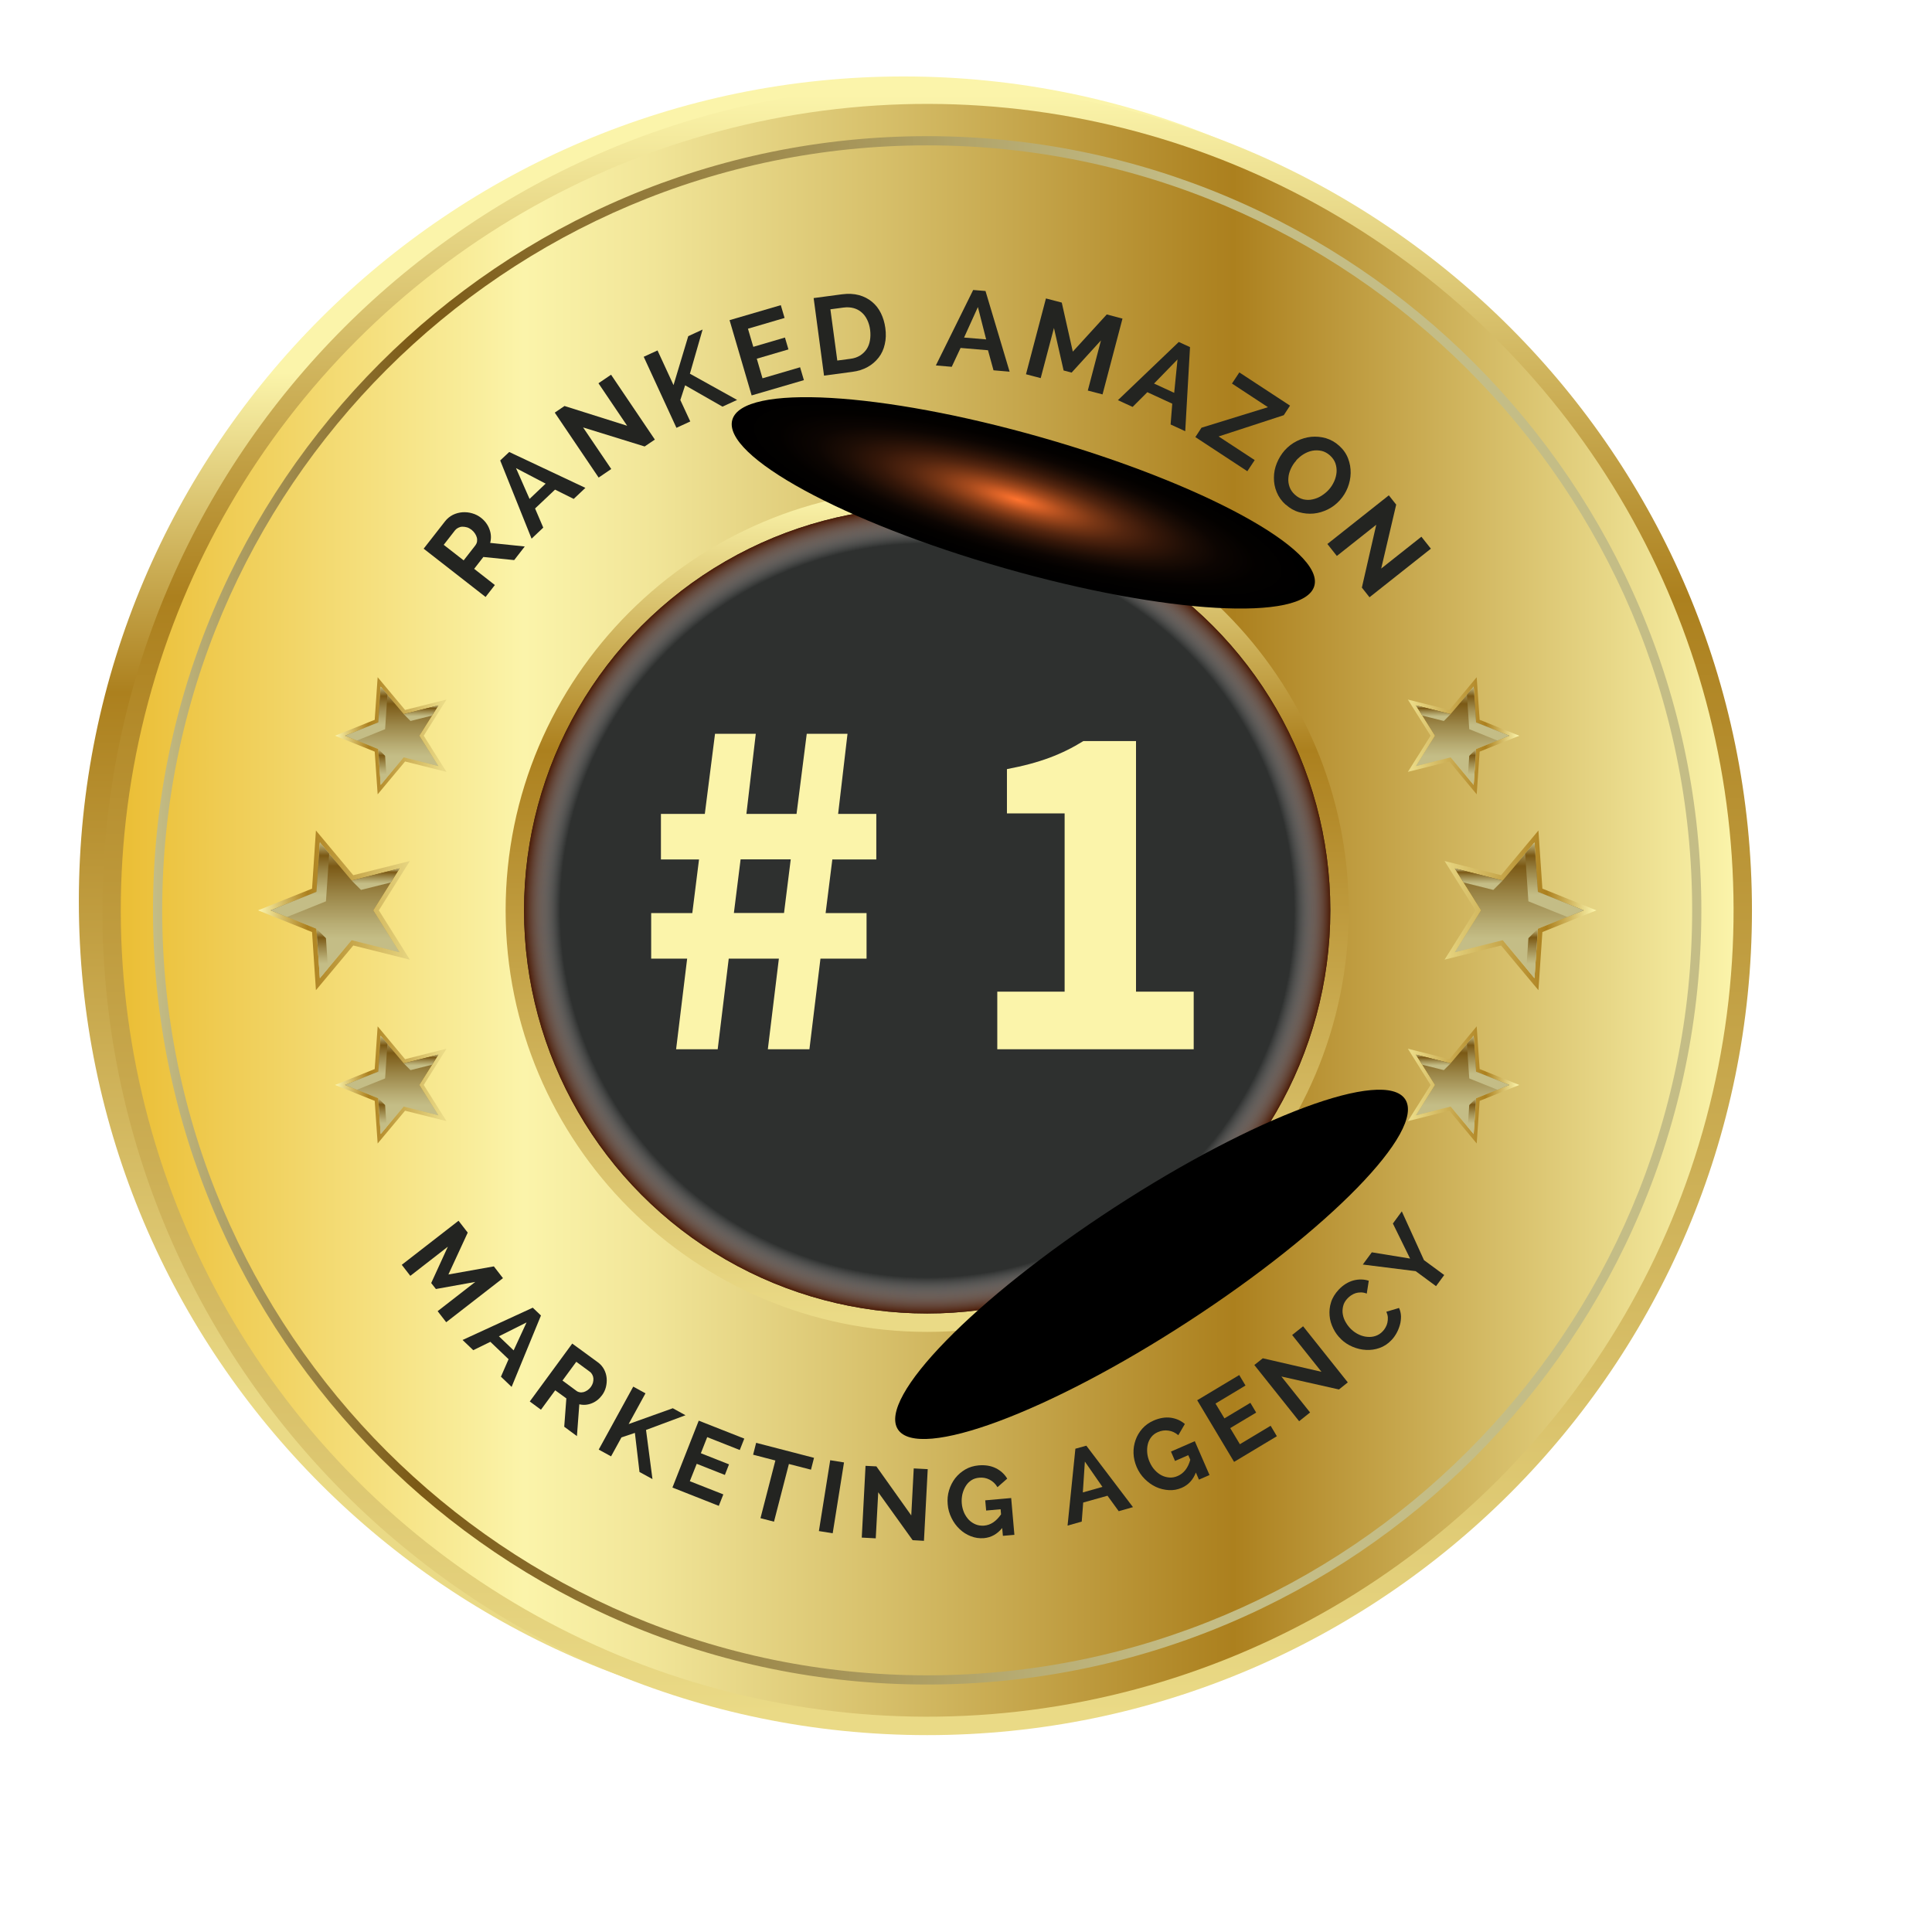 <svg xmlns="http://www.w3.org/2000/svg" xmlns:xlink="http://www.w3.org/1999/xlink" viewBox="0 0 210 210"><defs><style>.cls-1{fill:url(#linear-gradient-13);}.cls-2{fill:url(#linear-gradient-2);}.cls-3{fill:url(#linear-gradient-9);}.cls-3,.cls-4,.cls-5,.cls-6,.cls-7,.cls-8,.cls-9,.cls-10,.cls-11,.cls-12,.cls-13,.cls-14,.cls-15,.cls-16,.cls-17,.cls-18,.cls-19,.cls-20,.cls-21,.cls-22,.cls-23,.cls-24,.cls-25,.cls-26,.cls-27,.cls-28{mix-blend-mode:multiply;}.cls-29{fill:url(#linear-gradient-25);}.cls-30{fill:url(#linear-gradient-12);}.cls-4{fill:url(#radial-gradient);}.cls-5{fill:url(#linear-gradient-20);}.cls-31{fill:url(#linear-gradient-37);}.cls-6{fill:url(#linear-gradient-16);}.cls-7{fill:url(#linear-gradient-40);}.cls-8{fill:url(#linear-gradient-26);}.cls-32{fill:url(#linear-gradient-4);}.cls-9{fill:url(#linear-gradient-35);}.cls-33{fill:url(#linear-gradient-30);}.cls-34{fill:#2e302f;}.cls-35{fill:url(#linear-gradient-3);}.cls-36{fill:url(#linear-gradient-24);}.cls-10{fill:url(#linear-gradient-38);}.cls-37{isolation:isolate;}.cls-11{fill:url(#linear-gradient-22);}.cls-12{fill:url(#linear-gradient-21);}.cls-13{fill:url(#linear-gradient-8);}.cls-14{fill:url(#linear-gradient-29);}.cls-15{fill:url(#linear-gradient-28);}.cls-38{fill:url(#radial-gradient-3);}.cls-38,.cls-39{mix-blend-mode:screen;}.cls-16{fill:url(#linear-gradient-41);}.cls-40{fill:url(#linear-gradient);filter:url(#drop-shadow-1);}.cls-17{fill:url(#linear-gradient-23);}.cls-18{fill:url(#linear-gradient-10);}.cls-19{fill:url(#linear-gradient-5);}.cls-41{fill:url(#linear-gradient-7);}.cls-20{fill:url(#linear-gradient-27);}.cls-21{fill:url(#linear-gradient-11);}.cls-42{fill:url(#linear-gradient-19);}.cls-43{fill:#fbf4aa;}.cls-44{fill:url(#linear-gradient-6);}.cls-22{fill:url(#linear-gradient-17);}.cls-23{fill:url(#linear-gradient-34);}.cls-45{fill:url(#linear-gradient-36);}.cls-24{fill:url(#linear-gradient-33);}.cls-25{fill:url(#linear-gradient-15);}.cls-39{fill:url(#radial-gradient-2);}.cls-46{fill:url(#linear-gradient-31);}.cls-26{fill:url(#linear-gradient-14);}.cls-27{fill:url(#linear-gradient-32);}.cls-47{fill:#232421;}.cls-28{fill:url(#linear-gradient-39);}.cls-48{fill:url(#linear-gradient-18);}</style><linearGradient id="linear-gradient" x1="98.22" y1="40.53" x2="98.22" y2="152.53" gradientUnits="userSpaceOnUse"><stop offset="0" stop-color="#fbf4aa"></stop><stop offset=".31" stop-color="#ac801e"></stop><stop offset=".7" stop-color="#d0b45b"></stop><stop offset="1" stop-color="#eada86"></stop></linearGradient><filter id="drop-shadow-1" x="0" y="0" width="210" height="210" filterUnits="userSpaceOnUse"></filter><linearGradient id="linear-gradient-2" x1="100.78" y1="10.32" x2="100.78" y2="186.29" xlink:href="#linear-gradient"></linearGradient><linearGradient id="linear-gradient-3" x1="13.13" y1="98.95" x2="188.43" y2="98.95" gradientTransform="translate(99.49 -42.28) rotate(45)" gradientUnits="userSpaceOnUse"><stop offset="0" stop-color="#ebbe35"></stop><stop offset=".25" stop-color="#fbf4aa"></stop><stop offset=".33" stop-color="#f1e598"></stop><stop offset=".47" stop-color="#d7c06b"></stop><stop offset=".67" stop-color="#af8524"></stop><stop offset=".69" stop-color="#ac801e"></stop><stop offset="1" stop-color="#fbf4aa"></stop></linearGradient><linearGradient id="linear-gradient-4" x1="100.78" y1="53.88" x2="100.78" y2="143.02" xlink:href="#linear-gradient"></linearGradient><linearGradient id="linear-gradient-5" x1="16.63" y1="98.95" x2="184.93" y2="98.95" gradientUnits="userSpaceOnUse"><stop offset="0" stop-color="#c4bd86"></stop><stop offset=".17" stop-color="#7b5915"></stop><stop offset=".37" stop-color="#9b8648"></stop><stop offset=".57" stop-color="#b8ad74"></stop><stop offset=".67" stop-color="#c4bd86"></stop></linearGradient><radialGradient id="radial-gradient" cx="100.78" cy="98.95" fx="100.78" fy="98.95" r="43.82" gradientUnits="userSpaceOnUse"><stop offset=".91" stop-color="#fff" stop-opacity="0"></stop><stop offset="1" stop-color="#4c1c07"></stop></radialGradient><linearGradient id="linear-gradient-6" x1="-1052.06" y1="-1093.36" x2="-1052.06" y2="-1081.78" gradientTransform="translate(-928.3 1169.99) rotate(90)" xlink:href="#linear-gradient"></linearGradient><linearGradient id="linear-gradient-7" x1="-1057.47" y1="-1087.28" x2="-1046.1" y2="-1087.28" gradientTransform="translate(-928.3 1169.99) rotate(90)" xlink:href="#linear-gradient"></linearGradient><linearGradient id="linear-gradient-8" x1="-1057.47" y1="-1087.28" x2="-1046.1" y2="-1087.28" gradientTransform="translate(-928.3 1169.99) rotate(90)" xlink:href="#linear-gradient-5"></linearGradient><linearGradient id="linear-gradient-9" x1="-1057.44" y1="-1090.05" x2="-1051.2" y2="-1090.05" gradientTransform="translate(-928.3 1169.99) rotate(90)" xlink:href="#linear-gradient-5"></linearGradient><linearGradient id="linear-gradient-10" x1="-1050.64" y1="-1088.29" x2="-1046.5" y2="-1088.29" gradientTransform="translate(-928.3 1169.99) rotate(90)" xlink:href="#linear-gradient-5"></linearGradient><linearGradient id="linear-gradient-11" x1="-1055.37" y1="-1084.1" x2="-1053.57" y2="-1084.1" gradientTransform="translate(-928.3 1169.99) rotate(90)" xlink:href="#linear-gradient-5"></linearGradient><linearGradient id="linear-gradient-12" x1="-1071.04" y1="-1101.7" x2="-1071.04" y2="-1084.67" gradientTransform="translate(-928.3 1169.99) rotate(90)" xlink:href="#linear-gradient"></linearGradient><linearGradient id="linear-gradient-13" x1="-1078.51" y1="-1093.44" x2="-1062.8" y2="-1093.44" gradientTransform="translate(-928.3 1169.99) rotate(90)" xlink:href="#linear-gradient"></linearGradient><linearGradient id="linear-gradient-14" x1="-1078.51" y1="-1093.44" x2="-1062.8" y2="-1093.44" gradientTransform="translate(-928.3 1169.99) rotate(90)" xlink:href="#linear-gradient-5"></linearGradient><linearGradient id="linear-gradient-15" x1="-1078.47" y1="-1097.27" x2="-1069.85" y2="-1097.27" gradientTransform="translate(-928.3 1169.99) rotate(90)" xlink:href="#linear-gradient-5"></linearGradient><linearGradient id="linear-gradient-16" x1="-1069.07" y1="-1094.83" x2="-1063.35" y2="-1094.83" gradientTransform="translate(-928.3 1169.99) rotate(90)" xlink:href="#linear-gradient-5"></linearGradient><linearGradient id="linear-gradient-17" x1="-1075.61" y1="-1089.04" x2="-1073.12" y2="-1089.04" gradientTransform="translate(-928.3 1169.99) rotate(90)" xlink:href="#linear-gradient-5"></linearGradient><linearGradient id="linear-gradient-18" x1="-1090.02" y1="-1093.36" x2="-1090.02" y2="-1081.78" gradientTransform="translate(-928.3 1169.99) rotate(90)" xlink:href="#linear-gradient"></linearGradient><linearGradient id="linear-gradient-19" x1="-1095.43" y1="-1087.28" x2="-1084.05" y2="-1087.28" gradientTransform="translate(-928.3 1169.99) rotate(90)" xlink:href="#linear-gradient"></linearGradient><linearGradient id="linear-gradient-20" x1="-1095.43" y1="-1087.28" x2="-1084.05" y2="-1087.28" gradientTransform="translate(-928.3 1169.99) rotate(90)" xlink:href="#linear-gradient-5"></linearGradient><linearGradient id="linear-gradient-21" x1="-1095.39" y1="-1090.05" x2="-1089.15" y2="-1090.05" gradientTransform="translate(-928.3 1169.99) rotate(90)" xlink:href="#linear-gradient-5"></linearGradient><linearGradient id="linear-gradient-22" x1="-1088.59" y1="-1088.29" x2="-1084.45" y2="-1088.29" gradientTransform="translate(-928.3 1169.99) rotate(90)" xlink:href="#linear-gradient-5"></linearGradient><linearGradient id="linear-gradient-23" x1="-1093.32" y1="-1084.1" x2="-1091.52" y2="-1084.1" gradientTransform="translate(-928.3 1169.99) rotate(90)" xlink:href="#linear-gradient-5"></linearGradient><linearGradient id="linear-gradient-24" x1="-1052.06" y1="1553.1" x2="-1052.06" y2="1564.68" gradientTransform="translate(-1516.6 1169.99) rotate(90) scale(1 -1)" xlink:href="#linear-gradient"></linearGradient><linearGradient id="linear-gradient-25" x1="-1057.47" y1="1559.18" x2="-1046.1" y2="1559.18" gradientTransform="translate(-1516.6 1169.99) rotate(90) scale(1 -1)" xlink:href="#linear-gradient"></linearGradient><linearGradient id="linear-gradient-26" x1="-1057.47" y1="1559.18" x2="-1046.1" y2="1559.18" gradientTransform="translate(-1516.6 1169.99) rotate(90) scale(1 -1)" xlink:href="#linear-gradient-5"></linearGradient><linearGradient id="linear-gradient-27" x1="-1057.44" y1="1556.41" x2="-1051.2" y2="1556.41" gradientTransform="translate(-1516.6 1169.99) rotate(90) scale(1 -1)" xlink:href="#linear-gradient-5"></linearGradient><linearGradient id="linear-gradient-28" x1="-1050.64" y1="1558.17" x2="-1046.5" y2="1558.17" gradientTransform="translate(-1516.6 1169.99) rotate(90) scale(1 -1)" xlink:href="#linear-gradient-5"></linearGradient><linearGradient id="linear-gradient-29" x1="-1055.37" y1="1562.37" x2="-1053.57" y2="1562.37" gradientTransform="translate(-1516.6 1169.99) rotate(90) scale(1 -1)" xlink:href="#linear-gradient-5"></linearGradient><linearGradient id="linear-gradient-30" x1="-1071.04" y1="1544.76" x2="-1071.04" y2="1561.8" gradientTransform="translate(-1516.6 1169.99) rotate(90) scale(1 -1)" xlink:href="#linear-gradient"></linearGradient><linearGradient id="linear-gradient-31" x1="-1078.51" y1="1553.03" x2="-1062.8" y2="1553.03" gradientTransform="translate(-1516.6 1169.99) rotate(90) scale(1 -1)" xlink:href="#linear-gradient"></linearGradient><linearGradient id="linear-gradient-32" x1="-1078.51" y1="1553.03" x2="-1062.8" y2="1553.03" gradientTransform="translate(-1516.6 1169.99) rotate(90) scale(1 -1)" xlink:href="#linear-gradient-5"></linearGradient><linearGradient id="linear-gradient-33" x1="-1078.47" y1="1549.2" x2="-1069.85" y2="1549.2" gradientTransform="translate(-1516.6 1169.99) rotate(90) scale(1 -1)" xlink:href="#linear-gradient-5"></linearGradient><linearGradient id="linear-gradient-34" x1="-1069.07" y1="1551.63" x2="-1063.35" y2="1551.63" gradientTransform="translate(-1516.6 1169.99) rotate(90) scale(1 -1)" xlink:href="#linear-gradient-5"></linearGradient><linearGradient id="linear-gradient-35" x1="-1075.61" y1="1557.43" x2="-1073.12" y2="1557.43" gradientTransform="translate(-1516.6 1169.99) rotate(90) scale(1 -1)" xlink:href="#linear-gradient-5"></linearGradient><linearGradient id="linear-gradient-36" x1="-1090.02" y1="1553.1" x2="-1090.02" y2="1564.68" gradientTransform="translate(-1516.6 1169.99) rotate(90) scale(1 -1)" xlink:href="#linear-gradient"></linearGradient><linearGradient id="linear-gradient-37" x1="-1095.43" y1="1559.18" x2="-1084.05" y2="1559.18" gradientTransform="translate(-1516.6 1169.99) rotate(90) scale(1 -1)" xlink:href="#linear-gradient"></linearGradient><linearGradient id="linear-gradient-38" x1="-1095.43" y1="1559.18" x2="-1084.05" y2="1559.18" gradientTransform="translate(-1516.6 1169.99) rotate(90) scale(1 -1)" xlink:href="#linear-gradient-5"></linearGradient><linearGradient id="linear-gradient-39" x1="-1095.39" y1="1556.41" x2="-1089.15" y2="1556.41" gradientTransform="translate(-1516.6 1169.99) rotate(90) scale(1 -1)" xlink:href="#linear-gradient-5"></linearGradient><linearGradient id="linear-gradient-40" x1="-1088.59" y1="1558.17" x2="-1084.45" y2="1558.17" gradientTransform="translate(-1516.6 1169.99) rotate(90) scale(1 -1)" xlink:href="#linear-gradient-5"></linearGradient><linearGradient id="linear-gradient-41" x1="-1093.32" y1="1562.37" x2="-1091.52" y2="1562.37" gradientTransform="translate(-1516.6 1169.99) rotate(90) scale(1 -1)" xlink:href="#linear-gradient-5"></linearGradient><radialGradient id="radial-gradient-2" cx="223.44" cy="78.94" fx="223.44" fy="78.94" r="18.06" gradientTransform="translate(-267.44 -86.49) rotate(15.94) scale(1.8 .4)" gradientUnits="userSpaceOnUse"><stop offset="0" stop-color="#ff732e"></stop><stop offset=".08" stop-color="#d66026"></stop><stop offset=".17" stop-color="#a54a1d"></stop><stop offset=".27" stop-color="#783615"></stop><stop offset=".37" stop-color="#53250f"></stop><stop offset=".48" stop-color="#351709"></stop><stop offset=".59" stop-color="#1d0d05"></stop><stop offset=".7" stop-color="#0c0502"></stop><stop offset=".83" stop-color="#030100"></stop><stop offset="1" stop-color="#000"></stop></radialGradient><radialGradient id="radial-gradient-3" cx="154.95" cy="3749.87" fx="154.95" fy="3749.87" r="18.06" gradientTransform="translate(-935.92 -980.39) rotate(-33.06) scale(1.8 .4)" xlink:href="#radial-gradient-2"></radialGradient></defs><g class="cls-37"><g id="Layer_2"><g id="Modo_de_aislamiento"><path class="cls-40" d="M98.22,187.61c-49.43,0-89.65-40.22-89.65-89.65S48.79,8.31,98.22,8.31s89.65,40.22,89.65,89.65-40.22,89.65-89.65,89.65Z"></path><path class="cls-2" d="M100.78,188.6c-49.43,0-89.65-40.22-89.65-89.65S51.35,9.3,100.78,9.3s89.65,40.22,89.65,89.65-40.22,89.65-89.65,89.65Z"></path><circle class="cls-35" cx="100.78" cy="98.95" r="87.65" transform="translate(-40.45 100.24) rotate(-45)"></circle><path class="cls-32" d="M100.78,144.77c-25.26,0-45.82-20.55-45.82-45.82s20.55-45.82,45.82-45.82,45.82,20.55,45.82,45.82-20.55,45.82-45.82,45.82Z"></path><path class="cls-19" d="M100.78,183.1c-46.4,0-84.15-37.75-84.15-84.15S54.38,14.8,100.78,14.8s84.15,37.75,84.15,84.15-37.75,84.15-84.15,84.15ZM100.78,15.8c-45.85,0-83.15,37.3-83.15,83.15s37.3,83.15,83.15,83.15,83.15-37.3,83.15-83.15S146.63,15.8,100.78,15.8Z"></path><circle class="cls-34" cx="100.78" cy="98.95" r="43.82"></circle><circle class="cls-4" cx="100.78" cy="98.95" r="43.82"></circle><path class="cls-47" d="M52.77,64.88l-6.72-5.24,2.32-2.97c.24-.31.53-.54.86-.71.33-.16.68-.25,1.04-.28.36-.02.71.01,1.07.12.35.1.66.26.93.47.44.34.75.76.93,1.25.19.5.21.99.08,1.49l3.76.39-1.15,1.48-3.35-.34-1,1.29,2.25,1.76-1.02,1.31ZM50.39,60.92l1.28-1.64c.09-.12.15-.25.18-.4.02-.15.02-.3-.02-.45-.04-.15-.11-.3-.21-.45-.1-.15-.22-.28-.37-.4-.16-.12-.32-.21-.49-.26s-.34-.07-.5-.07c-.17,0-.32.05-.46.12-.14.07-.25.16-.34.27l-1.23,1.58,2.18,1.7Z"></path><path class="cls-47" d="M57.78,58.55l-3.41-8.5.98-.92,8.28,3.9-1.27,1.2-2.03-1.01-2.17,2.05.89,2.08-1.27,1.2ZM56.09,50.89l1.47,3.34,1.75-1.66-3.23-1.69Z"></path><path class="cls-47" d="M63.38,46.46l3.06,4.52-1.37.93-4.77-7.06,1.06-.72,6.81,2.15-3.12-4.62,1.37-.93,4.76,7.05-1.11.75-6.69-2.07Z"></path><path class="cls-47" d="M73.53,46.51l-3.56-7.73,1.5-.69,1.74,3.77,1.6-5.32,1.56-.72-1.38,4.8,5.13,2.85-1.59.73-4.06-2.32-.52,1.6,1.08,2.33-1.5.69Z"></path><path class="cls-47" d="M86.97,39.93l.41,1.39-5.68,1.66-2.4-8.18,5.57-1.63.41,1.39-3.98,1.17.58,1.97,3.44-1.01.38,1.29-3.44,1.01.62,2.13,4.09-1.2Z"></path><path class="cls-47" d="M89.57,40.84l-1.13-8.44,3.07-.41c.69-.09,1.31-.06,1.86.09.55.15,1.02.4,1.42.73.4.33.72.74.96,1.23.24.49.4,1.02.48,1.6.09.64.07,1.24-.06,1.78-.12.55-.34,1.03-.66,1.44s-.71.76-1.2,1.03c-.48.27-1.04.45-1.68.53l-3.07.41ZM94.58,35.86c-.05-.4-.16-.77-.32-1.1-.16-.33-.36-.6-.61-.81-.25-.22-.54-.37-.87-.46-.33-.09-.7-.11-1.09-.06l-1.43.19.75,5.57,1.43-.19c.4-.05.75-.17,1.05-.36s.53-.42.71-.69.3-.59.36-.95.07-.73.02-1.13Z"></path><path class="cls-47" d="M101.72,39.73l4.06-8.21,1.34.11,2.62,8.77-1.75-.15-.6-2.18-2.98-.25-.96,2.05-1.75-.15ZM106.3,33.36l-1.51,3.33,2.4.2-.9-3.53Z"></path><path class="cls-47" d="M118.24,42.45l1.43-5.45-3.19,3.5-.87-.23-1.05-4.62-1.44,5.45-1.6-.42,2.17-8.24,1.72.45,1.2,5.33,3.69-4.04,1.71.45-2.17,8.24-1.6-.42Z"></path><path class="cls-47" d="M121.51,43.5l6.62-6.33,1.22.56-.52,9.14-1.59-.73.18-2.26-2.71-1.25-1.6,1.6-1.59-.73ZM127.99,39.07l-2.55,2.62,2.19,1.01.36-3.62Z"></path><path class="cls-47" d="M130.6,46.49l7.22-2.23-3.91-2.57.8-1.21,5.51,3.61-.68,1.04-7.08,2.31,3.92,2.57-.8,1.21-5.65-3.71.68-1.04Z"></path><path class="cls-47" d="M139.75,54.86c-.45-.4-.77-.86-.98-1.37-.21-.51-.31-1.04-.3-1.58,0-.54.11-1.07.32-1.58.21-.51.49-.97.85-1.38.38-.42.82-.76,1.32-1.01.5-.25,1.02-.4,1.56-.46.54-.05,1.07,0,1.6.15.53.16,1.01.43,1.44.82.45.4.77.86.97,1.38s.29,1.05.28,1.59c-.01.54-.12,1.07-.32,1.58s-.49.97-.85,1.37c-.38.42-.82.76-1.31,1s-1.01.4-1.54.45-1.06,0-1.59-.15-1.01-.43-1.44-.82ZM140.89,50.07c-.25.27-.44.57-.59.9-.15.33-.24.66-.26.99-.03.33.02.66.13.97s.31.6.59.85c.29.26.59.42.92.5.33.07.66.08.99,0,.33-.07.65-.19.95-.38s.58-.41.81-.67c.25-.27.44-.58.59-.91s.23-.66.26-1c.02-.33-.02-.65-.13-.97-.11-.31-.31-.59-.58-.84-.29-.26-.59-.42-.92-.5-.33-.07-.66-.08-.99-.02-.33.06-.65.19-.95.37-.3.18-.57.41-.81.67Z"></path><path class="cls-47" d="M149.59,57.04l-4.28,3.39-1.03-1.3,6.68-5.29.8,1.01-1.63,6.95,4.37-3.46,1.03,1.3-6.67,5.28-.83-1.05,1.56-6.82Z"></path><path class="cls-47" d="M47.58,142.51l4.08-3.17-4.28.77-.51-.65,1.81-3.95-4.08,3.17-.93-1.2,6.17-4.79,1,1.29-2.1,4.55,4.94-.88.99,1.28-6.17,4.79-.93-1.2Z"></path><path class="cls-47" d="M50.28,145.65l7.63-3.51.89.85-3.19,7.76-1.16-1.11.83-1.9-1.98-1.89-1.86.91-1.16-1.11ZM57.22,143.75l-2.99,1.5,1.6,1.53,1.4-3.03Z"></path><path class="cls-47" d="M57.58,152.34l4.62-6.3,2.79,2.04c.29.21.51.47.67.77.16.3.25.62.28.94s0,.66-.08.98c-.08.32-.22.61-.41.87-.3.41-.67.71-1.12.89-.45.18-.9.22-1.36.11l-.26,3.46-1.38-1.02.23-3.08-1.21-.88-1.55,2.11-1.22-.9ZM61.14,150.06l1.53,1.13c.11.08.24.13.37.15.14.02.27,0,.41-.03.14-.04.27-.11.41-.2.13-.09.25-.21.36-.35.11-.15.18-.3.23-.46.04-.16.06-.31.05-.46-.01-.15-.05-.29-.12-.42-.07-.13-.15-.23-.26-.31l-1.48-1.09-1.5,2.04Z"></path><path class="cls-47" d="M65.08,157.56l3.75-6.84,1.33.73-1.83,3.34,4.8-1.72,1.38.76-4.29,1.6.7,5.34-1.41-.77-.5-4.25-1.46.49-1.13,2.06-1.33-.73Z"></path><path class="cls-47" d="M78.62,162.44l-.49,1.24-5.04-1.99,2.86-7.27,4.95,1.95-.49,1.24-3.54-1.4-.69,1.75,3.06,1.21-.45,1.15-3.06-1.21-.75,1.89,3.63,1.43Z"></path><path class="cls-47" d="M88.16,159.75l-2.41-.62-1.62,6.27-1.47-.38,1.62-6.27-2.42-.63.33-1.29,6.29,1.63-.33,1.29Z"></path><path class="cls-47" d="M89.01,166.42l1.23-7.7,1.5.24-1.23,7.7-1.5-.24Z"></path><path class="cls-47" d="M95.46,162.21l-.27,5-1.52-.08.41-7.8,1.18.06,3.79,5.33.27-5.11,1.52.08-.41,7.79-1.23-.07-3.74-5.21Z"></path><path class="cls-47" d="M108.94,166.08c-.54.67-1.21,1.04-1.99,1.11-.5.04-.97-.03-1.43-.21-.46-.18-.87-.44-1.22-.78-.36-.34-.65-.74-.88-1.21s-.37-.96-.41-1.48c-.05-.53,0-1.04.15-1.53.15-.49.37-.92.67-1.31.3-.38.67-.7,1.1-.95.43-.25.91-.39,1.44-.44.71-.06,1.33.04,1.86.3.53.26.95.64,1.25,1.14l-1.06.93c-.22-.37-.51-.64-.86-.82-.35-.18-.73-.25-1.13-.21-.32.03-.61.12-.85.28-.25.16-.45.37-.61.63-.16.26-.28.55-.36.87-.07.32-.1.66-.07,1.01.03.37.12.7.25,1.01.14.31.32.57.53.79.22.22.47.38.74.49s.58.15.9.13c.72-.06,1.33-.47,1.85-1.23l-.05-.55-1.57.14-.1-1.11,2.82-.25.35,4-1.25.11-.08-.88Z"></path><path class="cls-47" d="M116.04,165.82l.85-8.35,1.19-.33,5.07,6.68-1.55.44-1.22-1.68-2.64.74-.16,2.07-1.55.44ZM117.92,158.88l-.22,3.34,2.13-.6-1.9-2.74Z"></path><path class="cls-47" d="M130,160.02c-.3.81-.81,1.37-1.53,1.69-.46.2-.93.29-1.42.26-.49-.03-.96-.14-1.41-.35-.45-.21-.85-.5-1.22-.87-.37-.37-.65-.79-.86-1.27-.21-.49-.33-.99-.35-1.5-.02-.51.06-.99.22-1.45.16-.46.41-.88.74-1.25s.74-.66,1.22-.87c.65-.28,1.27-.39,1.86-.31s1.1.31,1.54.68l-.71,1.22c-.33-.28-.69-.45-1.08-.5-.39-.06-.77,0-1.14.16-.3.13-.54.31-.72.54-.18.23-.31.5-.38.79-.07.29-.09.61-.06.94.03.33.12.66.26.98.15.34.33.63.56.88.23.25.48.44.75.58.28.14.56.21.86.23s.6-.04.89-.17c.66-.29,1.11-.87,1.36-1.76l-.22-.5-1.44.63-.44-1.02,2.59-1.13,1.6,3.68-1.15.5-.35-.81Z"></path><path class="cls-47" d="M138.11,154.97l.68,1.14-4.65,2.79-4.01-6.7,4.57-2.74.68,1.14-3.26,1.96.97,1.61,2.82-1.69.63,1.06-2.82,1.69,1.05,1.75,3.35-2.01Z"></path><path class="cls-47" d="M139.28,149.62l3.12,3.91-1.19.95-4.87-6.11.92-.73,6.38,1.47-3.19-4,1.19-.95,4.86,6.1-.96.77-6.26-1.41Z"></path><path class="cls-47" d="M145.77,145.56c-.35-.33-.63-.71-.85-1.16-.22-.44-.36-.91-.4-1.39s0-.97.16-1.46c.15-.49.44-.95.84-1.38.48-.5,1.01-.83,1.59-.99.58-.15,1.14-.14,1.67.03l-.22,1.4c-.22-.09-.43-.13-.64-.13-.21,0-.4.03-.57.08-.18.06-.34.14-.49.24-.15.1-.28.21-.39.33-.25.26-.41.54-.48.85s-.09.6-.03.9c.05.3.16.59.33.87.16.28.36.53.58.74.25.24.53.43.83.57.3.14.61.23.92.25.31.03.61,0,.9-.1s.55-.26.77-.5c.12-.12.22-.26.31-.42.09-.16.16-.33.2-.51.04-.19.06-.38.05-.58-.01-.2-.07-.41-.16-.62l1.38-.41c.13.29.2.59.21.91,0,.32-.03.63-.12.94s-.21.61-.37.9c-.16.28-.34.54-.56.76-.37.39-.8.67-1.28.84-.48.17-.97.24-1.47.21-.5-.02-.98-.14-1.46-.34-.47-.2-.89-.47-1.25-.82Z"></path><path class="cls-47" d="M149.1,136.12l4.17.68-1.87-3.81.97-1.32,2.41,5.3,2.2,1.62-.89,1.21-2.21-1.63-5.75-.72.98-1.33Z"></path><polygon class="cls-44" points="157.54 115.13 160.51 111.56 160.83 116.2 165.14 117.93 160.83 119.66 160.51 124.29 157.54 120.73 153.03 121.86 155.5 117.93 153.03 113.99 157.54 115.13"></polygon><polygon class="cls-41" points="160.44 119.38 164.06 117.93 160.44 116.48 160.18 112.59 157.68 115.58 153.91 114.63 155.98 117.93 153.91 121.23 157.68 120.28 160.18 123.26 160.44 119.38"></polygon><polygon class="cls-13" points="160.44 119.38 164.06 117.93 160.44 116.48 160.18 112.59 157.68 115.58 153.91 114.63 155.98 117.93 153.91 121.23 157.68 120.28 160.18 123.26 160.44 119.38"></polygon><polygon class="cls-3" points="159.7 117.22 162.76 118.45 164.06 117.93 160.44 116.48 160.18 112.59 159.45 113.47 159.7 117.22"></polygon><polygon class="cls-18" points="159.7 120.12 159.54 122.5 160.18 123.26 160.44 119.38 159.7 120.12"></polygon><polygon class="cls-21" points="156.94 116.32 157.68 115.58 153.91 114.63 154.6 115.73 156.94 116.32"></polygon><polygon class="cls-30" points="160.38 98.95 157.02 93.59 163.16 95.13 167.22 90.27 167.65 96.59 173.52 98.95 167.65 101.31 167.22 107.63 163.16 102.77 157.02 104.31 160.38 98.95"></polygon><polygon class="cls-1" points="167.16 100.95 172.15 98.95 167.16 96.94 166.79 91.58 163.34 95.71 158.13 94.39 160.99 98.95 158.13 103.51 163.34 102.19 166.79 106.32 167.16 100.95"></polygon><polygon class="cls-26" points="167.16 100.95 172.15 98.95 167.16 96.94 166.79 91.58 163.34 95.71 158.13 94.39 160.99 98.95 158.13 103.51 163.34 102.19 166.79 106.32 167.16 100.95"></polygon><polygon class="cls-25" points="166.13 97.97 170.36 99.67 172.15 98.95 167.16 96.94 166.79 91.58 165.78 92.79 166.13 97.97"></polygon><polygon class="cls-6" points="166.13 101.98 165.91 105.26 166.79 106.32 167.16 100.95 166.13 101.98"></polygon><polygon class="cls-22" points="162.32 96.73 163.34 95.71 158.13 94.39 159.08 95.92 162.32 96.73"></polygon><polygon class="cls-48" points="155.5 79.97 153.03 76.04 157.54 77.17 160.51 73.61 160.83 78.24 165.14 79.97 160.83 81.7 160.51 86.34 157.54 82.77 153.03 83.9 155.5 79.97"></polygon><polygon class="cls-42" points="160.44 81.42 164.06 79.97 160.44 78.52 160.18 74.64 157.68 77.62 153.91 76.67 155.98 79.97 153.91 83.27 157.68 82.32 160.18 85.31 160.44 81.42"></polygon><polygon class="cls-5" points="160.44 81.42 164.06 79.97 160.44 78.52 160.18 74.64 157.68 77.62 153.91 76.67 155.98 79.97 153.91 83.27 157.68 82.32 160.18 85.31 160.44 81.42"></polygon><polygon class="cls-12" points="159.7 79.26 162.76 80.49 164.06 79.97 160.44 78.52 160.18 74.64 159.45 75.51 159.7 79.26"></polygon><polygon class="cls-11" points="159.7 82.16 159.54 84.54 160.18 85.31 160.44 81.42 159.7 82.16"></polygon><polygon class="cls-17" points="156.94 78.37 157.68 77.62 153.91 76.67 154.6 77.78 156.94 78.37"></polygon><polygon class="cls-36" points="44.03 115.13 41.05 111.56 40.73 116.2 36.42 117.93 40.73 119.66 41.05 124.29 44.03 120.73 48.53 121.86 46.06 117.93 48.53 113.99 44.03 115.13"></polygon><polygon class="cls-29" points="41.12 119.38 37.51 117.93 41.12 116.48 41.38 112.59 43.88 115.58 47.65 114.63 45.58 117.93 47.65 121.23 43.88 120.28 41.38 123.26 41.12 119.38"></polygon><polygon class="cls-8" points="41.12 119.38 37.51 117.93 41.12 116.48 41.38 112.59 43.88 115.58 47.65 114.63 45.58 117.93 47.65 121.23 43.88 120.28 41.38 123.26 41.12 119.38"></polygon><polygon class="cls-20" points="41.86 117.22 38.8 118.45 37.51 117.93 41.12 116.48 41.38 112.59 42.11 113.47 41.86 117.22"></polygon><polygon class="cls-15" points="41.86 120.12 42.02 122.5 41.38 123.26 41.12 119.38 41.86 120.12"></polygon><polygon class="cls-14" points="44.62 116.32 43.88 115.58 47.65 114.63 46.96 115.73 44.62 116.32"></polygon><polygon class="cls-33" points="41.18 98.95 44.55 93.59 38.4 95.13 34.34 90.27 33.92 96.59 28.04 98.95 33.92 101.31 34.34 107.63 38.4 102.77 44.55 104.31 41.18 98.95"></polygon><polygon class="cls-46" points="34.4 100.95 29.41 98.95 34.4 96.94 34.77 91.58 38.22 95.71 43.43 94.39 40.57 98.95 43.43 103.51 38.22 102.19 34.77 106.32 34.4 100.95"></polygon><polygon class="cls-27" points="34.4 100.95 29.41 98.95 34.4 96.94 34.77 91.58 38.22 95.71 43.43 94.39 40.57 98.95 43.43 103.51 38.22 102.19 34.77 106.32 34.4 100.95"></polygon><polygon class="cls-24" points="35.43 97.97 31.2 99.67 29.41 98.95 34.4 96.94 34.77 91.58 35.78 92.79 35.43 97.97"></polygon><polygon class="cls-23" points="35.43 101.98 35.65 105.26 34.77 106.32 34.4 100.95 35.43 101.98"></polygon><polygon class="cls-9" points="39.24 96.73 38.22 95.71 43.43 94.39 42.48 95.92 39.24 96.73"></polygon><polygon class="cls-45" points="46.06 79.97 48.53 76.04 44.03 77.17 41.05 73.61 40.73 78.24 36.42 79.97 40.73 81.7 41.05 86.34 44.03 82.77 48.53 83.9 46.06 79.97"></polygon><polygon class="cls-31" points="41.12 81.42 37.51 79.97 41.12 78.52 41.38 74.64 43.88 77.62 47.65 76.67 45.58 79.97 47.65 83.27 43.88 82.32 41.38 85.31 41.12 81.42"></polygon><polygon class="cls-10" points="41.12 81.42 37.51 79.97 41.12 78.52 41.38 74.64 43.88 77.62 47.65 76.67 45.58 79.97 47.65 83.27 43.88 82.32 41.38 85.31 41.12 81.42"></polygon><polygon class="cls-28" points="41.86 79.26 38.8 80.49 37.51 79.97 41.12 78.52 41.38 74.64 42.11 75.51 41.86 79.26"></polygon><polygon class="cls-7" points="41.86 82.16 42.02 84.54 41.38 85.31 41.12 81.42 41.86 82.16"></polygon><polygon class="cls-16" points="44.62 78.37 43.88 77.62 47.65 76.67 46.96 77.78 44.62 78.37"></polygon><path class="cls-43" d="M74.69,104.2h-3.91v-4.95h4.47l.73-5.83h-4.14v-4.95h4.77l1.11-8.71h4.43l-1.02,8.71h5.45l1.11-8.71h4.43l-1.02,8.71h4.15v4.95h-4.78l-.73,5.83h4.45v4.95h-5.01l-1.2,9.85h-4.52l1.2-9.85h-5.45l-1.2,9.85h-4.52l1.2-9.85ZM85.22,99.24l.73-5.83h-5.45l-.73,5.83h5.45Z"></path><path class="cls-43" d="M108.4,107.79h7.32v-19.38h-6.27v-4.81c3.59-.68,5.96-1.6,8.31-3.05h5.72v27.24h6.27v6.26h-21.35v-6.26Z"></path><path class="cls-39" d="M142.86,63.69c-1.12,3.92-16.19,3.06-33.66-1.93-17.47-4.99-30.72-12.21-29.6-16.13,1.12-3.92,16.19-3.06,33.66,1.93,17.47,4.99,30.72,12.21,29.6,16.13Z"></path><path class="cls-38" d="M152.74,119.49c2.23,3.42-8.31,14.22-23.54,24.13-15.22,9.91-29.37,15.17-31.6,11.75-2.23-3.42,8.31-14.22,23.54-24.13,15.23-9.91,29.37-15.17,31.6-11.75Z"></path></g></g></g></svg>